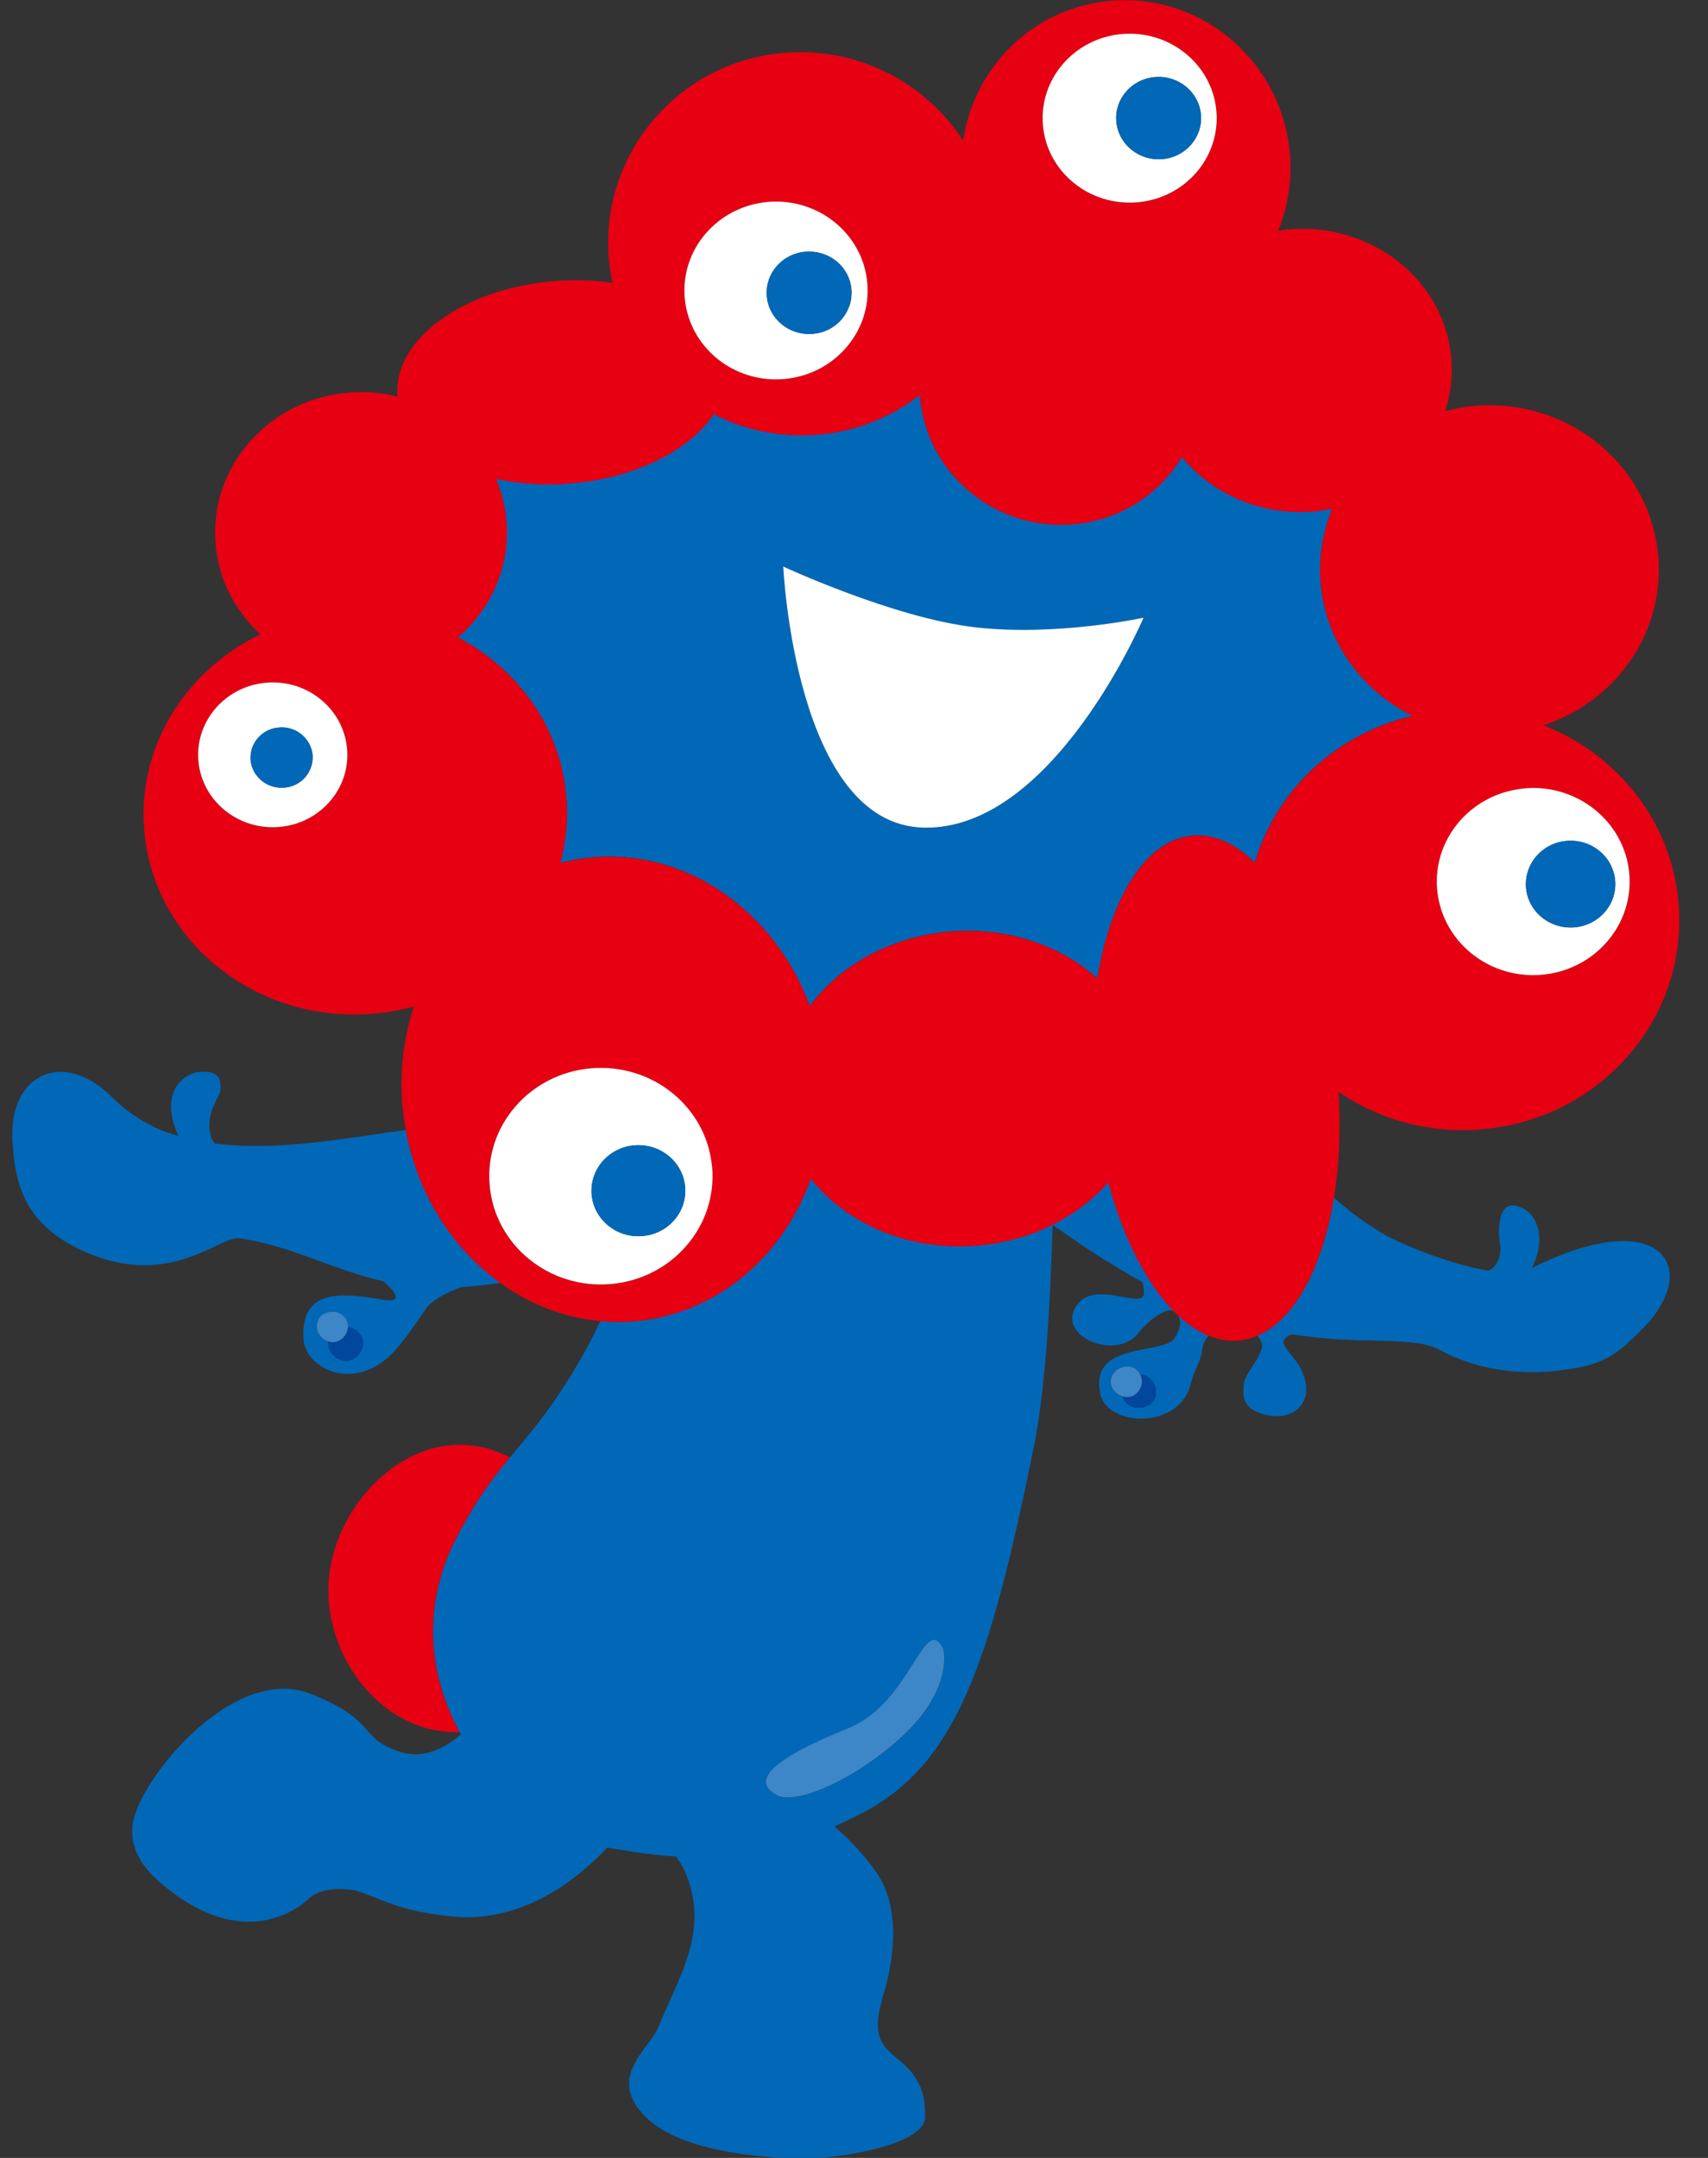 <svg width="38" height="48" fill="none" xmlns="http://www.w3.org/2000/svg"><rect width="100%" height="100%" fill="#333333" stroke="none"/><g clip-path="url(#a)"><path d="M24.66 26.296c-.68.767-1.71 1.304-2.904 1.407-1.528.13-2.921-.478-3.713-1.488-.625 1.736-2.1 3.016-3.922 3.172-.257.022-.512.02-.764-.004a9.979 9.979 0 0 1-.365.717c-.66 1.171-1.166 1.742-1.644 2.319a8.922 8.922 0 0 0-1.267 1.942c-.416.848-.808 2.405.146 4.17l.026.048c-.308.27-.8.565-1.348.388-.978-.317-.455-.68-1.991-1.288-1.775-.703-3.92 2.043-3.97 2.96-.031.567.263 1.007.976 1.516 1.803 1.288 2.961.066 2.961.066.313-.27.83-.2.983-.177.22.034.833.347 1.394.462.562.115.875.129.875.129 1.484.115 2.657-.775 3.38-1.54.53.097 1.035.17 1.531.2.074.11.13.2.162.268.647 1.353-.155 2.493-.545 3.501-.205.53-1.21 1.136-.272 2.047.902.878 3.32.977 4.272.844.954-.133 1.922-.416 1.922-.878 0-.461-.083-.84-.56-1.236-.475-.396-.63-.58-.359-1.506.272-.925.341-2.015-.204-2.74a5.747 5.747 0 0 0-.895-.97c.215-.094.431-.2.658-.318 2.042-1.09 2.794-3.264 3.778-8.124.24-1.177.362-3.008.419-4.94.564.406 1.264.874 1.99 1.27a.572.572 0 0 1 .038.276c-.051.327-1.048-.294-1.456.202-.578.701.827 1.3 1.327.67.28-.353.607-.53.732-.512.124.016.339.218.085.61-.255.397-1.901.06-1.658 1.239.153.743 1.76.816 2.016-.222.08-.32.22-.471.255-.769a.575.575 0 0 1 .141-.3c-.927-.38-1.765-1.675-2.226-3.41h-.004zm-4.763 12.491c-1.05.894-2.214 1.343-2.594 1.155-.65-.323-.094-.83 1.579-1.502 1.385-.556 1.693-2.601 2.106-1.76 0 0 .273.948-1.089 2.107h-.002zm5.751-7.607c-.18.212-.586.177-.676-.119-.229-.069-.388-.354-.128-.59 0 0 .334-.222.516.095a.41.41 0 0 1 .11.028c.26.099.317.426.176.588l.002-.002zM9.028 25.136c-.049.006-.094.014-.145.02-1.141.152-2.7.457-4.1.28-.17-.191-.15-.548-.046-.798.141-.334.205-.33.153-.594-.057-.297-.567-.182-.567-.182-.486.182-.621.636-.443 1.18.018.058.05.141.085.226a3.36 3.36 0 0 1-1.448-.84c-1.119-1.131-2.316-.515-2.24.918.049.947.23 1.926 1.703 2.536 1.84.765 2.91-.4 3.354-.337 1.145.165 2.058.696 3.2.957.278.246.466.498-.071.4-1.003-.18-1.775-.162-1.71.884.043.678 1.166 1.205 2.022.268.208-.228.404-.51.694-.93.152-.218.478-.38.799-.495.292-.02.58-.052.864-.093-1.06-.763-1.842-1.972-2.104-3.402v.002zm-1.254 5.128c-.212.051-.49-.141-.47-.41l.003-.012c-.145-.044-.276-.183-.262-.361.029-.363.429-.295.429-.295.198.063.272.2.263.335.025 0 .043.004.043.004.464.148.319.661-.008.739h.002zM34.076 28.212l.038-.073c.278-.603.105-1.22-.406-1.32-.319-.061-.414.4-.327.908 0 0 .025.247-.126.433a.397.397 0 0 1-.141.105c-.842-.14-1.906-.574-2.302-.8a6.433 6.433 0 0 1-1.134-.828c-.255 1.557-.876 2.722-1.705 3.073.039.05.072.099.092.148.102.236-.37.662-.392.934-.016.214-.09.57.562.693.47.09.892-.198.817-.693-.072-.468-.36-.632-.48-.88-.056-.113.05-.188.17-.234 1.59.254 2.687.024 3.28.345.694.375 1.647.616 2.862.436.826-.123 1.085-.333 1.63-.872 1.391-1.377.447-2.831-2.442-1.375h.004z" fill="#0068B7"/><path d="M7.785 29.523s-.019 0-.043-.003a.366.366 0 0 1-.272.33.32.32 0 0 1-.161-.008l-.002.012c-.02.27.257.462.47.41.326-.077.471-.59.008-.738v-.003z" fill="#00479D"/><path d="M7.47 29.85a.369.369 0 0 0 .271-.33c.008-.136-.065-.272-.263-.336 0 0-.4-.065-.43.296-.013.178.115.315.262.36a.3.3 0 0 0 .162.008l-.002.002z" fill="#3D86C7"/><path d="M10.08 34.36a8.951 8.951 0 0 1 1.266-1.942 3.262 3.262 0 0 0-.41-.169c-1.755-.57-3.462 1.124-3.618 2.858-.149 1.684 1.142 3.467 2.907 3.422-.956-1.764-.562-3.323-.145-4.171v.002z" fill="#E60012"/><path d="M10.184 14.177c1.325.691 2.273 1.977 2.412 3.517.047.517 0 1.022-.131 1.498.23-.06.472-.101.717-.123 2.128-.182 4.064 1.222 4.834 3.307.668-.9 1.787-1.542 3.104-1.655 1.285-.109 2.476.305 3.293 1.039.296-1.806 1.084-3.086 2.12-3.175.48-.041.953.18 1.384.599.47-1.597 1.8-2.867 3.513-3.262-1.117-.553-1.928-1.63-2.046-2.932a3.556 3.556 0 0 1 .257-1.678c-.133.025-.267.05-.404.059-1.183.101-2.271-.388-2.943-1.209a3.126 3.126 0 0 1-2.416 1.496c-1.728.149-3.254-1.113-3.41-2.817l-.001-.06c-.63.49-1.403.81-2.261.884a4.318 4.318 0 0 1-2.328-.454c-.531.795-1.726 1.413-3.168 1.538a5.608 5.608 0 0 1-1.68-.103c.122.285.201.594.232.92.094 1.023-.341 1.973-1.08 2.609l.002.002zm11.488-.224c1.803.216 3.772-.21 3.772-.21s-2.01 4.735-4.895 4.668c-2.86-.065-3.121-5.808-3.121-5.808s2.438 1.136 4.244 1.35z" fill="#0068B7"/><path d="M29.678 26.638c.116-.715.155-1.51.102-2.35a4.905 4.905 0 0 0 3.192.832c2.65-.228 4.606-2.494 4.37-5.062-.165-1.813-1.376-3.291-3.006-3.925 1.616-.526 2.713-2.067 2.555-3.785-.183-2.011-2.011-3.497-4.084-3.319-.227.02-.444.062-.656.117.123-.376.174-.779.137-1.193-.157-1.732-1.779-3.008-3.621-2.85-.078.007-.155.02-.23.033a3.725 3.725 0 0 0 .258-1.74C28.51 1.357 26.727-.157 24.712.018c-1.714.146-3.037 1.464-3.284 3.108a4.323 4.323 0 0 0-3.993-1.95c-2.36.203-4.101 2.27-3.887 4.615.017.17.043.34.078.502a5.724 5.724 0 0 0-1.323-.038c-2.022.174-3.57 1.322-3.458 2.564v.004a3.305 3.305 0 0 0-1.097-.09c-1.785.153-3.106 1.671-2.949 3.391.072.789.445 1.48.997 1.987-1.675.803-2.755 2.513-2.584 4.39.225 2.458 2.506 4.27 5.098 4.047.31-.025.61-.08.899-.16a5.526 5.526 0 0 0-.18 2.75c.26 1.43 1.043 2.64 2.103 3.402.656.472 1.418.771 2.224.846.252.024.507.026.764.004 1.822-.156 3.299-1.434 3.922-3.172.792 1.009 2.187 1.619 3.713 1.488 1.194-.103 2.224-.638 2.904-1.407.461 1.736 1.299 3.03 2.226 3.41.218.09.443.129.67.11.143-.013.282-.048.417-.106.829-.35 1.45-1.516 1.705-3.073l.002-.002zM12.712 10.753c1.442-.123 2.637-.743 3.168-1.538a4.3 4.3 0 0 0 4.589-.43c0 .02 0 .04.002.06.155 1.704 1.68 2.964 3.409 2.817a3.127 3.127 0 0 0 2.416-1.496c.672.82 1.76 1.312 2.943 1.21.139-.013.271-.035.404-.06a3.509 3.509 0 0 0-.257 1.678c.118 1.302.93 2.38 2.046 2.932-1.713.395-3.043 1.665-3.513 3.262-.433-.42-.906-.64-1.384-.598-1.036.089-1.826 1.367-2.12 3.174-.817-.735-2.008-1.148-3.293-1.039-1.319.113-2.438.755-3.104 1.655-.768-2.084-2.706-3.49-4.834-3.307a4.502 4.502 0 0 0-.717.123c.129-.478.178-.981.13-1.498-.138-1.54-1.086-2.826-2.411-3.517.741-.636 1.174-1.585 1.08-2.61a3.008 3.008 0 0 0-.233-.92 5.607 5.607 0 0 0 1.681.104l-.002-.002zm23.538 8.675c.104 1.145-.768 2.155-1.948 2.256-1.18.101-2.222-.745-2.325-1.89-.104-1.145.768-2.154 1.949-2.255 1.18-.1 2.222.745 2.326 1.89l-.002-.001zM24.962.76c1.066-.092 2.006.671 2.1 1.706.094 1.034-.693 1.945-1.759 2.037-1.066.09-2.005-.672-2.1-1.706-.093-1.035.693-1.946 1.76-2.037zm-9.727 5.877c-.099-1.088.729-2.047 1.85-2.144 1.121-.095 2.112.707 2.21 1.795.1 1.088-.73 2.047-1.85 2.144-1.122.095-2.11-.708-2.21-1.795zM6.213 18.395c-.912.08-1.717-.576-1.799-1.462-.08-.886.594-1.668 1.507-1.746.915-.077 1.72.577 1.8 1.463.081.885-.595 1.668-1.508 1.745zm7.373 10.169c-1.366.117-2.573-.864-2.694-2.188-.12-1.325.889-2.496 2.255-2.611 1.367-.117 2.572.862 2.692 2.187.12 1.326-.89 2.495-2.255 2.614l.002-.002z" fill="#E60012"/><path d="M33.924 17.538c-1.18.1-2.053 1.111-1.949 2.254.104 1.146 1.146 1.992 2.324 1.89 1.18-.1 2.053-1.11 1.949-2.256-.104-1.145-1.146-1.991-2.326-1.89l.002.002zm.93 1.169c.548-.048 1.03.344 1.08.875.048.531-.356.999-.903 1.046-.548.046-1.03-.344-1.079-.875a.975.975 0 0 1 .903-1.046z" fill="#fff"/><path d="M35.03 20.625c.548-.047.952-.515.903-1.046-.049-.531-.53-.923-1.078-.876-.547.048-.952.515-.903 1.046.05.531.531.922 1.079.876z" fill="#0068B7"/><path d="M15.841 25.95c-.12-1.325-1.325-2.303-2.691-2.187-1.367.117-2.378 1.286-2.255 2.612.12 1.326 1.325 2.304 2.694 2.187 1.366-.119 2.375-1.288 2.254-2.613l-.002.002zm-1.73-.473c.574-.05 1.08.363 1.132.92.051.556-.374 1.05-.948 1.097-.574.05-1.08-.362-1.131-.919-.051-.557.374-1.048.947-1.098z" fill="#fff"/><path d="M14.295 27.494c.574-.05.998-.541.947-1.098-.05-.557-.557-.969-1.131-.92-.574.05-.999.542-.948 1.098.051.557.558.97 1.132.92z" fill="#0068B7"/><path d="M17.445 8.431c1.12-.097 1.95-1.056 1.85-2.144-.098-1.087-1.089-1.892-2.21-1.795-1.121.097-1.95 1.056-1.85 2.144.1 1.088 1.088 1.892 2.21 1.795zm.473-2.831c.52-.044.979.327 1.024.832.047.503-.337.95-.858.993-.519.045-.979-.33-1.023-.832-.047-.504.337-.95.857-.993z" fill="#fff"/><path d="M18.084 7.426a.925.925 0 0 0 .858-.992c-.045-.506-.505-.878-1.024-.833-.52.044-.904.49-.857.993.044.503.504.878 1.023.832z" fill="#0068B7"/><path d="M25.303 4.5c1.066-.09 1.853-1.002 1.759-2.037-.094-1.032-1.034-1.797-2.1-1.706-1.064.092-1.852 1.003-1.758 2.037.094 1.033 1.033 1.797 2.1 1.706zm.39-2.786c.52-.045.979.33 1.024.833.047.503-.34.949-.858.992-.519.044-.978-.329-1.023-.832-.047-.503.339-.949.858-.993z" fill="#fff"/><path d="M25.861 3.54c.519-.044.905-.49.858-.993-.045-.503-.505-.878-1.023-.832-.52.043-.905.49-.858.992.047.504.504.876 1.023.833z" fill="#0068B7"/><path d="M5.922 15.186c-.913.08-1.587.86-1.507 1.746.081.886.886 1.54 1.799 1.462.913-.077 1.589-.86 1.507-1.745-.082-.886-.886-1.542-1.8-1.463zm.404 2.332a.688.688 0 0 1-.75-.608.675.675 0 0 1 .628-.725c.38-.034.715.24.75.608a.677.677 0 0 1-.628.727v-.002z" fill="#fff"/><path d="M6.203 16.184a.674.674 0 0 0-.627.725c.033.369.37.642.75.609a.676.676 0 0 0 .627-.727.685.685 0 0 0-.75-.609v.002z" fill="#0068B7"/><path d="M20.547 18.41c2.887.067 4.895-4.67 4.895-4.67s-1.969.427-3.772.21c-1.804-.213-4.244-1.348-4.244-1.348s.26 5.742 3.12 5.807z" fill="#fff"/><path d="M18.882 38.437c-1.673.672-2.228 1.179-1.579 1.502.38.19 1.544-.262 2.594-1.156 1.362-1.159 1.089-2.106 1.089-2.106-.413-.842-.72 1.203-2.106 1.76h.002z" fill="#3D86C7"/><path d="M25.471 30.59a.434.434 0 0 0-.11-.027c.122.213-.03.471-.225.507a.357.357 0 0 1-.165-.01c.087.293.496.329.676.119.139-.163.084-.49-.176-.589z" fill="#00479D"/><path d="M25.138 31.072c.191-.035.347-.293.224-.507-.182-.317-.516-.095-.516-.095-.262.236-.1.521.128.59.053.016.11.02.166.01l-.002.002z" fill="#3D86C7"/></g><defs><clipPath id="a"><path fill="#fff" transform="translate(.272)" d="M0 0h37.091v48H0z"/></clipPath></defs></svg>